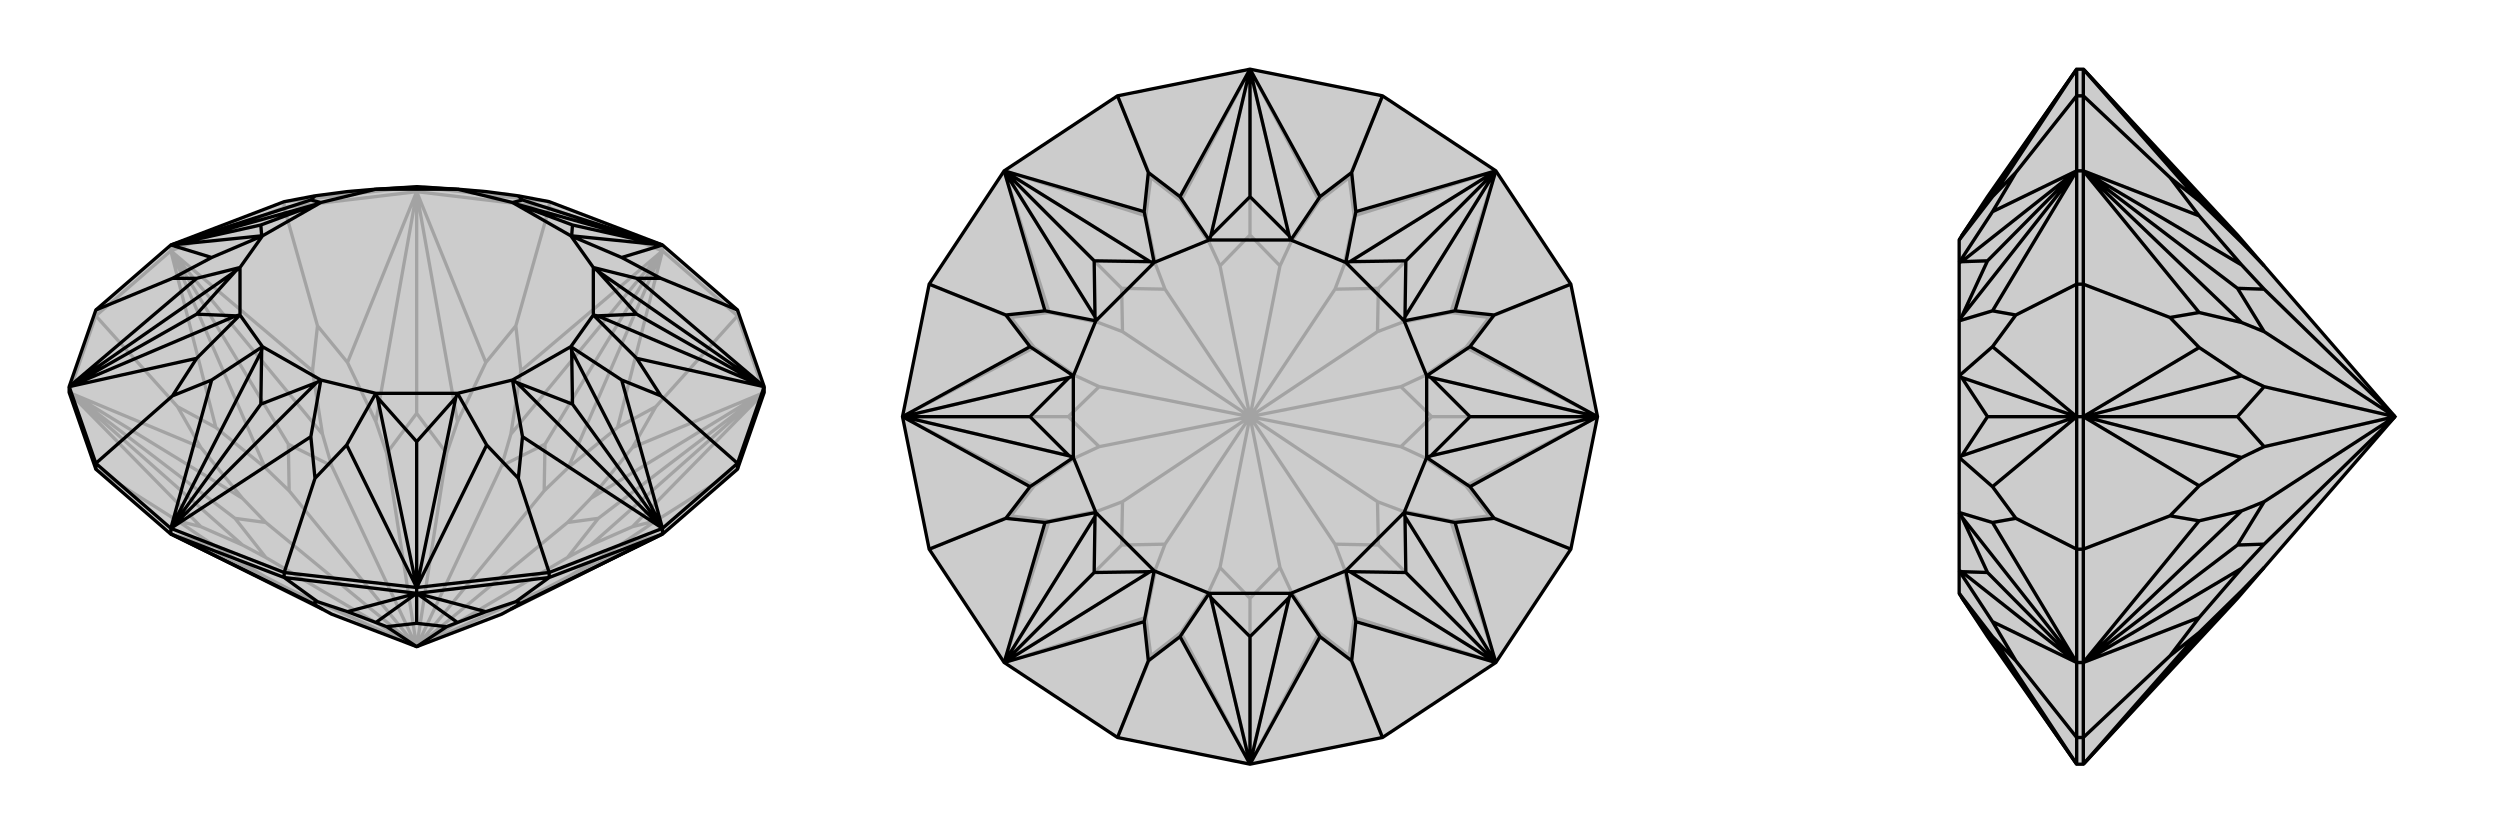 <svg xmlns="http://www.w3.org/2000/svg" viewBox="0 0 3000 1000">
    <g stroke="currentColor" stroke-width="4" fill="none" transform="translate(0 -29)">
        <path fill="currentColor" stroke="none" fill-opacity=".2" d="M205,670L206,670L387,760L398,766L500,805L602,766L613,760L794,670L795,670L885,592L917,500L917,493L885,401L795,323L659,271L622,264L584,259L549,256L547,256L500,253L453,256L451,256L416,259L378,264L341,271L205,323L115,401L83,493L83,500L115,592z" />
<path stroke-opacity=".2" d="M885,408L885,401M795,330L795,323M659,278L659,271M500,259L500,253M341,278L341,271M205,330L205,323M115,408L115,401M885,592L787,654M885,408L917,500M885,408L795,330M885,408L787,517M659,278L795,330M659,278L500,259M659,278L619,420M341,278L500,259M341,278L205,330M341,278L381,420M115,408L205,330M115,408L83,500M115,408L213,517M115,592L213,654M205,670L259,685M795,670L741,685M917,500L759,661M917,500L759,566M917,500L916,500M795,330L741,542M795,330L625,474M795,330L794,331M500,259L583,464M500,259L417,464M500,259L500,260M205,330L375,474M205,330L259,542M205,330L206,331M83,500L241,566M83,500L241,661M83,500L84,500M206,670L318,721M206,670L346,740M794,670L682,721M794,670L654,740M916,500L709,683M916,500L709,627M916,500L718,651M794,331L682,590M794,331L613,550M794,331L654,562M500,260L549,535M500,260L451,535M500,260L500,525M206,331L387,550M206,331L318,590M206,331L346,562M84,500L291,627M84,500L291,683M84,500L282,651M787,654L741,685M787,654L759,661M741,685L682,721M759,661L709,683M682,721L653,736M709,683L681,698M787,517L759,566M787,517L741,542M759,566L709,627M741,542L682,590M709,627L681,656M682,590L653,618M619,420L625,474M619,420L583,464M625,474L613,550M583,464L549,535M613,550L602,588M549,535L536,573M381,420L417,464M381,420L375,474M417,464L451,535M375,474L387,550M451,535L464,573M387,550L398,588M213,517L259,542M213,517L241,566M259,542L318,590M241,566L291,627M318,590L347,618M291,627L319,656M213,654L259,685M213,654L241,661M259,685L318,721M241,661L291,683M318,721L347,736M291,683L319,698M346,740L347,736M346,740L398,766M500,805L347,736M654,740L602,766M654,740L653,736M500,805L653,736M718,651L681,698M718,651L681,656M500,805L681,698M500,805L681,656M654,562L653,618M654,562L602,588M500,805L653,618M500,805L602,588M500,525L536,573M500,525L464,573M500,805L536,573M500,805L464,573M346,562L398,588M346,562L347,618M500,805L398,588M500,805L347,618M282,651L319,656M282,651L319,698M500,805L319,656M500,805L319,698M341,271L500,253M659,271L500,253M500,253L416,259M500,253L584,259" />
<path d="M205,670L206,670L387,760L398,766L500,805L602,766L613,760L794,670L795,670L885,592L917,500L917,493L885,401L795,323L659,271L622,264L584,259L549,256L547,256L500,253L453,256L451,256L416,259L378,264L341,271L205,323L115,401L83,493L83,500L115,592z" />
<path d="M205,670L205,663M341,722L341,716M500,741L500,734M659,722L659,716M795,670L795,663M885,592L885,585M115,592L115,585M341,722L205,670M341,722L500,741M341,722L381,751M659,722L500,741M659,722L795,670M659,722L619,751M205,670L375,753M500,741L417,763M500,741L583,763M500,741L500,741M795,670L625,753M500,741L451,776M500,741L549,776M500,741L500,777M381,751L375,753M381,751L417,763M375,753L387,760M417,763L451,776M451,776L464,781M619,751L583,763M619,751L625,753M583,763L549,776M625,753L613,760M549,776L536,781M500,777L464,781M500,777L536,781M500,805L464,781M500,805L536,781M885,401L793,363M917,493L885,585M795,663L885,585M885,585L793,504M795,663L659,716M659,716L500,734M659,716L622,603M500,734L341,716M205,663L341,716M341,716L378,603M205,663L115,585M115,585L83,493M115,585L207,504M115,401L207,363M795,323L627,269M795,323L746,338M917,493L764,363M917,493L764,459M795,663L746,485M795,663L627,553M500,734L584,563M500,734L416,563M205,663L373,553M205,663L254,485M83,493L236,459M83,493L236,363M205,323L254,338M205,323L373,269M795,323L620,274M795,323L686,312M795,323L687,299M917,493L717,354M917,493L717,408M917,493L764,406M795,663L686,450M795,663L620,488M795,663L687,514M500,734L547,506M500,734L453,506M500,734L500,559M205,663L380,488M205,663L314,450M205,663L313,514M83,493L283,408M83,493L283,354M83,493L236,406M205,323L314,312M205,323L380,274M205,323L313,299M500,253L500,254M793,363L746,338M793,363L764,363M746,338L685,312M764,363L712,350M793,504L764,459M793,504L746,485M764,459L712,407M746,485L685,445M622,603L627,553M622,603L584,563M627,553L615,485M584,563L549,501M378,603L416,563M378,603L373,553M416,563L451,501M373,553L385,485M207,504L254,485M207,504L236,459M254,485L315,445M236,459L288,407M207,363L236,363M207,363L254,338M236,363L288,350M254,338L315,312M378,264L373,269M373,269L385,272M622,264L627,269M627,269L615,272M685,312L712,350M712,407L685,445M615,485L549,501M451,501L385,485M315,445L288,407M288,350L315,312M385,272L451,256M615,272L549,256M620,274L615,272M686,312L685,312M620,274L687,299M686,312L687,299M685,312L615,272M717,354L712,350M717,408L712,407M717,354L764,406M717,408L764,406M712,350L712,407M686,450L685,445M620,488L615,485M686,450L687,514M620,488L687,514M685,445L615,485M547,506L549,501M453,506L451,501M547,506L500,559M453,506L500,559M549,501L451,501M380,488L385,485M314,450L315,445M380,488L313,514M314,450L313,514M385,485L315,445M283,408L288,407M283,354L288,350M283,408L236,406M283,354L236,406M288,407L288,350M314,312L315,312M380,274L385,272M314,312L313,299M380,274L313,299M315,312L385,272M453,256L500,254M547,256L500,254M451,256L549,256" />
    </g>
    <g stroke="currentColor" stroke-width="4" fill="none" transform="translate(1000 0)">
        <path fill="currentColor" stroke="none" fill-opacity=".2" d="M341,115L205,205L115,341L83,500L115,659L205,795L341,885L500,917L659,885L795,795L885,659L917,500L885,341L795,205L659,115L500,83z" />
<path stroke-opacity=".2" d="M659,885L619,787M885,659L787,619M885,341L787,381M659,115L619,213M341,115L381,213M115,341L213,381M115,659L213,619M341,885L381,787M500,917L417,759M500,917L583,759M500,917L500,916M795,795L625,741M795,795L741,625M795,795L794,794M917,500L759,583M917,500L759,417M917,500L916,500M795,205L741,375M795,205L625,259M795,205L794,206M500,83L583,241M500,83L417,241M500,83L500,84M205,205L375,259M205,205L259,375M205,205L206,206M83,500L241,417M83,500L241,583M83,500L84,500M205,795L259,625M205,795L375,741M205,795L206,794M500,916L451,709M500,916L549,709M500,916L500,718M794,794L613,682M794,794L682,613M794,794L654,654M916,500L709,549M916,500L709,451M916,500L718,500M794,206L682,387M794,206L613,318M794,206L654,346M500,84L549,291M500,84L451,291M500,84L500,282M206,206L387,318M206,206L318,387M206,206L346,346M84,500L291,451M84,500L291,549M84,500L282,500M206,794L318,613M206,794L387,682M206,794L346,654M619,787L583,759M619,787L625,741M583,759L549,709M625,741L613,682M549,709L536,681M613,682L602,653M787,619L741,625M787,619L759,583M741,625L682,613M759,583L709,549M682,613L653,602M709,549L681,536M787,381L759,417M787,381L741,375M759,417L709,451M741,375L682,387M709,451L681,464M682,387L653,398M619,213L625,259M619,213L583,241M625,259L613,318M583,241L549,291M613,318L602,347M549,291L536,319M381,213L417,241M381,213L375,259M417,241L451,291M375,259L387,318M451,291L464,319M387,318L398,347M213,381L259,375M213,381L241,417M259,375L318,387M241,417L291,451M318,387L347,398M291,451L319,464M213,619L241,583M213,619L259,625M241,583L291,549M259,625L318,613M291,549L319,536M318,613L347,602M381,787L417,759M381,787L375,741M417,759L451,709M375,741L387,682M451,709L464,681M387,682L398,653M500,718L464,681M500,718L536,681M500,500L536,681M500,500L464,681M654,654L602,653M654,654L653,602M500,500L602,653M500,500L653,602M718,500L681,536M718,500L681,464M500,500L681,536M500,500L681,464M654,346L653,398M654,346L602,347M500,500L653,398M500,500L602,347M500,282L536,319M500,282L464,319M500,500L536,319M500,500L464,319M346,346L398,347M346,346L347,398M500,500L398,347M500,500L347,398M282,500L319,464M282,500L319,536M500,500L319,464M500,500L319,536M346,654L347,602M346,654L398,653M500,500L347,602M500,500L398,653" />
<path d="M341,115L205,205L115,341L83,500L115,659L205,795L341,885L500,917L659,885L795,795L885,659L917,500L885,341L795,205L659,115L500,83z" />
<path d="M659,115L622,207M885,341L793,378M885,659L793,622M659,885L622,793M341,885L378,793M115,659L207,622M115,341L207,378M341,115L378,207M500,83L416,236M500,83L584,236M795,205L627,254M795,205L746,373M917,500L764,416M917,500L764,584M795,795L746,627M795,795L627,746M500,917L584,764M500,917L416,764M205,795L373,746M205,795L254,627M83,500L236,584M83,500L236,416M205,205L254,373M205,205L373,254M500,83L453,283M500,83L547,283M500,83L500,236M795,205L620,314M795,205L686,380M795,205L687,313M917,500L717,453M917,500L717,547M917,500L764,500M795,795L686,620M795,795L620,686M795,795L687,687M500,917L547,717M500,917L453,717M500,917L500,764M205,795L380,686M205,795L314,620M205,795L313,687M83,500L283,547M83,500L283,453M83,500L236,500M205,205L314,380M205,205L380,314M205,205L313,313M622,207L584,236M622,207L627,254M584,236L549,288M627,254L615,315M793,378L746,373M793,378L764,416M746,373L685,385M764,416L712,451M793,622L764,584M793,622L746,627M764,584L712,549M746,627L685,615M622,793L627,746M622,793L584,764M627,746L615,685M584,764L549,712M378,793L416,764M378,793L373,746M416,764L451,712M373,746L385,685M207,622L254,627M207,622L236,584M254,627L315,615M236,584L288,549M207,378L236,416M207,378L254,373M236,416L288,451M254,373L315,385M378,207L416,236M378,207L373,254M416,236L451,288M373,254L385,315M549,288L615,315M685,385L712,451M712,549L685,615M615,685L549,712M451,712L385,685M315,615L288,549M288,451L315,385M451,288L385,315M453,283L451,288M547,283L549,288M453,283L500,236M547,283L500,236M549,288L451,288M620,314L615,315M686,380L685,385M620,314L687,313M686,380L687,313M615,315L685,385M717,453L712,451M717,547L712,549M717,453L764,500M717,547L764,500M712,451L712,549M686,620L685,615M620,686L615,685M686,620L687,687M620,686L687,687M685,615L615,685M547,717L549,712M453,717L451,712M547,717L500,764M453,717L500,764M549,712L451,712M380,686L385,685M314,620L315,615M380,686L313,687M314,620L313,687M385,685L315,615M283,547L288,549M283,453L288,451M283,547L236,500M283,453L236,500M288,549L288,451M314,380L315,385M380,314L385,315M314,380L313,313M380,314L313,313M315,385L385,315" />
    </g>
    <g stroke="currentColor" stroke-width="4" fill="none" transform="translate(2000 0)">
        <path fill="currentColor" stroke="none" fill-opacity=".2" d="M501,916L685,718L717,681L874,500L717,319L685,282L501,84L500,83L492,83L385,236L354,283L351,288L351,315L351,385L351,451L351,549L351,615L351,685L351,712L354,717L385,764L492,917L500,917z" />
<path stroke-opacity=".2" d="M500,115L492,115M500,205L492,205M500,341L492,341M500,500L492,500M500,659L492,659M500,885L492,885M500,795L492,795M500,885L500,917M500,115L500,83M500,115L500,205M500,115L604,213M500,341L500,205M500,341L500,500M500,341L604,381M500,659L500,500M500,659L500,795M500,659L604,619M500,885L500,795M500,885L604,787M500,917L639,759M500,83L639,241M500,205L639,259M500,205L639,375M500,205L501,206M500,500L639,417M500,500L639,583M500,500L501,500M500,795L639,625M500,795L639,741M500,795L501,794M501,916L690,709M501,84L690,291M501,206L690,318M501,206L690,387M501,206L685,346M501,500L690,451M501,500L690,549M501,500L685,500M501,794L690,613M501,794L690,682M501,794L685,654M604,213L639,241M604,213L639,259M639,241L690,291M639,259L690,318M690,291L717,319M690,318L717,347M604,381L639,375M604,381L639,417M639,375L690,387M639,417L690,451M690,387L717,398M690,451L717,464M604,619L639,583M604,619L639,625M639,583L690,549M639,625L690,613M690,549L717,536M690,613L717,602M604,787L639,759M604,787L639,741M639,759L690,709M639,741L690,682M690,709L717,681M690,682L717,653M685,346L717,347M685,346L717,398M874,500L717,347M874,500L717,398M685,500L717,464M685,500L717,536M874,500L717,464M874,500L717,536M685,654L717,602M685,654L717,653M874,500L717,602M874,500L717,653M492,83L492,115M492,917L492,885M492,885L492,795M492,885L419,793M492,795L492,659M492,500L492,659M492,659L419,622M492,500L492,341M492,341L492,205M492,341L419,378M492,115L492,205M492,115L419,207M492,83L391,236M492,917L391,764M492,795L391,746M492,795L391,627M492,500L391,584M492,500L391,416M492,205L391,373M492,205L391,254M492,83L354,283M492,917L354,717M492,795L354,686M492,795L354,620M492,795L385,687M492,500L354,547M492,500L354,453M492,500L385,500M492,205L354,380M492,205L354,314M492,205L385,313M419,793L391,764M419,793L391,746M391,764L351,712M391,746L351,685M419,622L391,627M419,622L391,584M391,627L351,615M391,584L351,549M419,378L391,416M419,378L391,373M391,416L351,451M391,373L351,385M419,207L391,236M419,207L391,254M391,236L351,288M391,254L351,315M354,686L351,685M354,620L351,615M354,686L385,687M354,620L385,687M354,547L351,549M354,453L351,451M354,547L385,500M354,453L385,500M354,380L351,385M354,314L351,315M354,380L385,313M354,314L385,313" />
<path d="M501,916L685,718L717,681L874,500L717,319L685,282L501,84L500,83L492,83L385,236L354,283L351,288L351,315L351,385L351,451L351,549L351,615L351,685L351,712L354,717L385,764L492,917L500,917z" />
<path d="M500,885L492,885M500,795L492,795M500,659L492,659M500,500L492,500M500,341L492,341M500,205L492,205M500,115L492,115M500,885L500,917M500,885L500,795M500,885L604,787M500,659L500,795M500,659L500,500M500,659L604,619M500,341L500,500M500,341L500,205M500,341L604,381M500,115L500,205M500,115L500,83M500,115L604,213M500,917L639,759M500,795L639,741M500,795L639,625M500,795L501,794M500,500L639,583M500,500L639,417M500,500L501,500M500,205L639,375M500,205L639,259M500,205L501,206M500,83L639,241M501,916L690,709M501,794L690,682M501,794L690,613M501,794L685,654M501,500L690,549M501,500L690,451M501,500L685,500M501,206L690,387M501,206L690,318M501,206L685,346M501,84L690,291M604,787L639,759M604,787L639,741M639,759L690,709M639,741L690,682M690,709L717,681M690,682L717,653M604,619L639,625M604,619L639,583M639,625L690,613M639,583L690,549M690,613L717,602M690,549L717,536M604,381L639,417M604,381L639,375M639,417L690,451M639,375L690,387M690,451L717,464M690,387L717,398M604,213L639,259M604,213L639,241M639,259L690,318M639,241L690,291M690,318L717,347M690,291L717,319M685,654L717,653M685,654L717,602M874,500L717,653M874,500L717,602M685,500L717,536M685,500L717,464M874,500L717,536M874,500L717,464M685,346L717,398M685,346L717,347M874,500L717,398M874,500L717,347M492,83L492,115M492,115L492,205M492,115L419,207M492,205L492,341M492,500L492,341M492,341L419,378M492,500L492,659M492,659L492,795M492,659L419,622M492,795L492,885M492,917L492,885M492,885L419,793M492,83L391,236M492,205L391,254M492,205L391,373M492,500L391,416M492,500L391,584M492,795L391,627M492,795L391,746M492,917L391,764M492,83L354,283M492,205L354,314M492,205L354,380M492,205L385,313M492,500L354,453M492,500L354,547M492,500L385,500M492,795L354,620M492,795L354,686M492,795L385,687M492,917L354,717M419,207L391,236M419,207L391,254M391,236L351,288M391,254L351,315M419,378L391,373M419,378L391,416M391,373L351,385M391,416L351,451M419,622L391,584M419,622L391,627M391,584L351,549M391,627L351,615M419,793L391,746M419,793L391,764M391,746L351,685M391,764L351,712M354,314L351,315M354,380L351,385M354,314L385,313M354,380L385,313M354,453L351,451M354,547L351,549M354,453L385,500M354,547L385,500M354,620L351,615M354,686L351,685M354,620L385,687M354,686L385,687" />
    </g>
</svg>